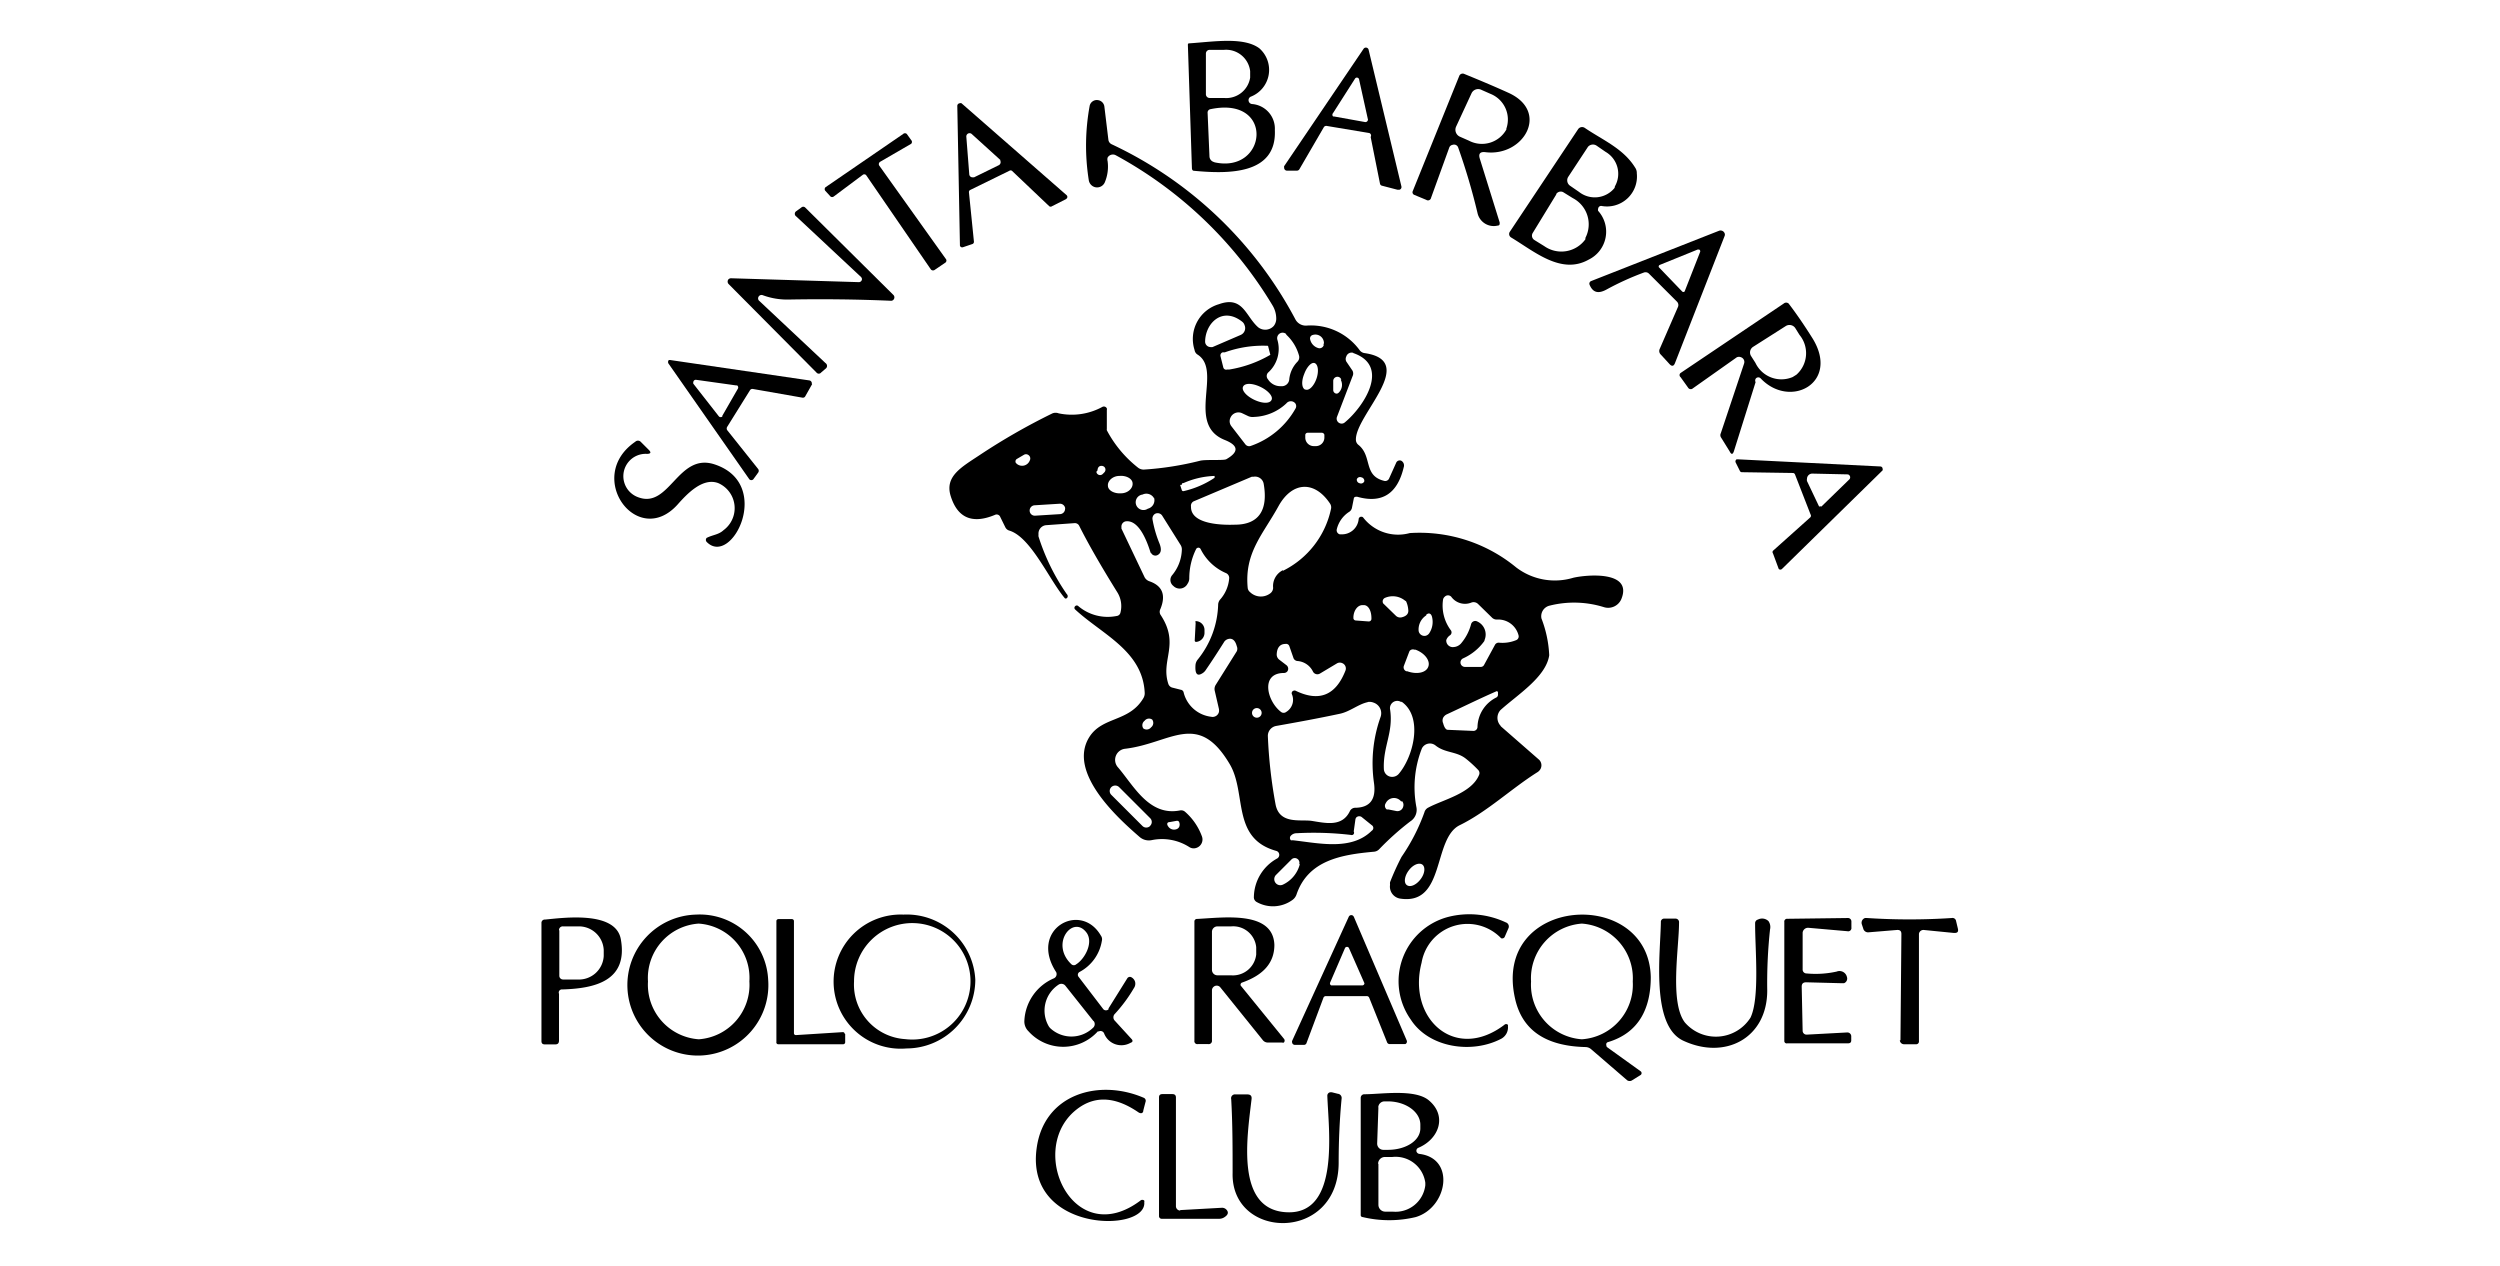 <svg id="Layer_1" data-name="Layer 1" xmlns="http://www.w3.org/2000/svg" viewBox="0 0 161 81.5"><path d="M80.54,6.23a.25.25,0,0,0,.09.47A1.59,1.59,0,0,1,82.1,8.37c.13,2.88-3,2.84-5.2,2.63-.09,0-.13-.06-.14-.16L76.5,2.91c0-.08,0-.12.11-.12,1.52-.1,3.48-.43,4.49.32A1.85,1.85,0,0,1,80.54,6.23ZM77.66,3.45V6.07a.24.24,0,0,0,.25.24h.92A1.56,1.56,0,0,0,80.51,5h0V4.58a1.56,1.56,0,0,0-1.68-1.37H77.9A.24.24,0,0,0,77.66,3.45Zm.54,7c3.41.77,3.92-4.29-.24-3.42a.22.22,0,0,0-.19.24l.12,2.81A.39.39,0,0,0,78.2,10.44Z"/><path d="M88.19,8.57l-2.75-.46a.18.18,0,0,0-.19.09l-1.57,2.7a.18.18,0,0,1-.16.09h-.64a.18.18,0,0,1-.18-.19.19.19,0,0,1,0-.1l5.11-7.55a.18.18,0,0,1,.33.06L90.25,12a.18.18,0,0,1-.13.22H90l-1-.26a.17.17,0,0,1-.13-.14l-.6-3A.17.17,0,0,0,88.19,8.57ZM85.85,7.28a.16.16,0,0,0,0,.22l.06,0,2,.36a.16.16,0,0,0,.18-.12.08.08,0,0,0,0-.07l-.56-2.53A.15.15,0,0,0,87.35,5a.15.15,0,0,0-.09.07Z"/><path d="M93.33,9.51l-1.17,3.23a.2.2,0,0,1-.31.13l-.77-.32a.18.18,0,0,1-.1-.24l3-7.43a.24.24,0,0,1,.29-.13c.93.38,1.89.78,2.86,1.22,2.7,1.21,1,4.14-1.47,3.83q-.51-.06-.36.42l1.28,4.11c0,.13,0,.19-.14.2a1.07,1.07,0,0,1-1.29-.82,41.33,41.33,0,0,0-1.24-4.2.28.28,0,0,0-.37-.18A.27.27,0,0,0,93.33,9.51ZM94.77,6l-1,2.16a.49.49,0,0,0,.24.64h0l.59.26a1.8,1.8,0,0,0,2.41-.72l0-.06A1.78,1.78,0,0,0,96,6.05h0l-.59-.26A.47.47,0,0,0,94.77,6Z"/><path d="M96.66,46.78l2.46,2.15a.5.5,0,0,1,0,.71.48.48,0,0,1-.11.09c-1.67,1.05-3.24,2.55-5,3.41s-.91,5.18-3.84,4.73a.78.78,0,0,1-.65-.89.64.64,0,0,1,0-.17,16.55,16.55,0,0,1,.74-1.63,12.43,12.43,0,0,0,1.47-2.86A.48.48,0,0,1,92,52c.93-.5,2.77-.91,3.25-2.09a.29.29,0,0,0-.07-.34,7.66,7.66,0,0,0-.79-.72c-.6-.47-1.33-.35-1.94-.84a.58.58,0,0,0-.81.08.51.51,0,0,0-.09.16A6.85,6.85,0,0,0,91.22,52a.88.88,0,0,1-.4.9,17.58,17.58,0,0,0-2,1.79.52.52,0,0,1-.33.16c-2.09.19-4.25.54-5,2.77a.73.73,0,0,1-.26.34,2.13,2.13,0,0,1-2.28.14.35.35,0,0,1-.2-.35,2.88,2.88,0,0,1,1.51-2.47.27.27,0,0,0,.09-.36.26.26,0,0,0-.15-.12c-2.91-.8-1.9-3.71-3-5.58-2.06-3.49-3.79-1.35-6.74-1A.72.72,0,0,0,72,49.42c1,1.16,2,3.17,4,2.77a.38.38,0,0,1,.32.09,3.85,3.85,0,0,1,1.09,1.6.57.57,0,0,1-.35.72.52.52,0,0,1-.47-.05,3.27,3.27,0,0,0-2.4-.45.91.91,0,0,1-.8-.2c-1.29-1.12-4.68-4.12-3.24-6.43.85-1.35,2.57-.95,3.49-2.52a.61.61,0,0,0,.08-.32c-.12-2.72-2.76-3.78-4.48-5.38a.14.14,0,0,1,0-.21h0a.14.14,0,0,1,.21,0,2.93,2.93,0,0,0,2.46.63.28.28,0,0,0,.25-.23,1.68,1.68,0,0,0-.22-1.32q-1.59-2.56-2.44-4.26a.31.31,0,0,0-.3-.17l-1.81.13a.54.54,0,0,0-.51.59.68.68,0,0,0,0,.14,13.8,13.8,0,0,0,1.82,3.71.18.18,0,0,1,.06.15.14.14,0,0,1-.06.11.09.09,0,0,1-.13,0c-1-1.18-2.18-3.93-3.57-4.35a.41.41,0,0,1-.26-.22l-.32-.65a.25.25,0,0,0-.35-.14q-2.19.91-2.85-1.23c-.38-1.25.69-1.84,1.82-2.59a41,41,0,0,1,4.74-2.72.55.55,0,0,1,.4,0A4.11,4.11,0,0,0,71,26.2a.21.21,0,0,1,.28.1.17.17,0,0,1,0,.1l0,1.21a.36.36,0,0,0,0,.1,7.53,7.53,0,0,0,2,2.4.58.58,0,0,0,.4.13,19.82,19.82,0,0,0,3.61-.57c.38-.09,1.54,0,1.69-.1q1.22-.7-.09-1.23c-2.55-1-.14-4.46-1.76-5.5a.42.42,0,0,1-.2-.3,2.33,2.33,0,0,1,1.57-2.95c1.56-.56,1.72.79,2.53,1.49a.74.74,0,0,0,1-.09.75.75,0,0,0,.16-.45,1.65,1.65,0,0,0-.25-.89A26.57,26.57,0,0,0,71.86,10a.39.39,0,0,0-.53.15.46.46,0,0,0,0,.23,2.61,2.61,0,0,1-.18,1.36.54.54,0,0,1-.7.29.55.55,0,0,1-.33-.41,14.2,14.2,0,0,1,.05-4.78.47.47,0,0,1,.55-.39.48.48,0,0,1,.4.4L71.38,9a.37.37,0,0,0,.21.29A25.75,25.75,0,0,1,83.43,20.58a.76.76,0,0,0,.69.39,3.89,3.89,0,0,1,3.44,1.58.47.47,0,0,0,.32.19c3.51.51-.62,4-.56,5.59a.42.42,0,0,0,.15.31c.93.73.3,2,1.68,2.33a.27.27,0,0,0,.31-.16l.45-1a.25.25,0,0,1,.33-.14l0,0a.35.35,0,0,1,.16.42q-.61,2.58-3,1.9c-.12,0-.2,0-.22.14l-.11.55a.41.41,0,0,1-.21.3,1.85,1.85,0,0,0-.77,1.1.27.27,0,0,0,.19.33h.08a1.08,1.08,0,0,0,1.14-1,.17.17,0,0,1,.2-.13.13.13,0,0,1,.09.05,2.84,2.84,0,0,0,3,1,9.79,9.79,0,0,1,6.85,2.21,4.1,4.1,0,0,0,3.67.67c.84-.2,3.87-.48,3.1,1.38a.92.92,0,0,1-1.12.51A6.45,6.45,0,0,0,99.81,39a.7.7,0,0,0-.54.83v0a7.46,7.46,0,0,1,.5,2.37c-.21,1.41-2.06,2.55-3.14,3.53a.74.74,0,0,0,0,1ZM80,20.72c-1.27-1-2.37.08-2.39,1.27a.35.35,0,0,0,.33.36.4.4,0,0,0,.15,0l1.81-.78a.48.48,0,0,0,.25-.63A.45.45,0,0,0,80,20.72Zm2.85.81a.35.35,0,0,0-.5,0,.36.36,0,0,0-.09.34A2.05,2.05,0,0,1,81.66,24a.32.32,0,0,0,0,.43.94.94,0,0,0,.84.44.48.48,0,0,0,.53-.46,1.9,1.9,0,0,1,.53-1.12.41.41,0,0,0,.1-.38A2.86,2.86,0,0,0,82.81,21.53Zm2.41.61a.55.55,0,0,0-.71-.57.23.23,0,0,0-.18.27v0a.75.75,0,0,0,.54.58.28.28,0,0,0,.34-.2A.31.31,0,0,0,85.22,22.14Zm-6.66.8.18.72a.19.19,0,0,0,.24.14h0l.13,0a7.68,7.68,0,0,0,2.66-.95h0l-.15-.58a7.25,7.25,0,0,0-2.78.42l-.14,0a.21.21,0,0,0-.14.25Zm8.57-.21a.36.36,0,0,0-.47.23.36.36,0,0,0,0,.32l.4.59a.4.4,0,0,1,0,.37l-1,2.61a.32.32,0,0,0,.19.41.31.31,0,0,0,.32-.06C87.8,26.22,89.59,23.56,87.13,22.73Zm-3.08,2.36c.22.08.53-.24.69-.7h0c.16-.46.11-.9-.1-1s-.52.23-.69.7h0C83.79,24.58,83.84,25,84.05,25.09Zm2.29-.64a.26.26,0,0,0-.34-.17.27.27,0,0,0-.18.25l0,.6a.23.23,0,0,0,.21.22.2.2,0,0,0,.14-.06A.7.7,0,0,0,86.34,24.45Zm-4.49,1.3c.11-.22-.22-.6-.73-.84h0c-.51-.24-1-.26-1.11,0h0c-.1.23.22.6.73.84h0c.51.24,1,.26,1.11,0ZM80.39,26.8l-.4-.19a.56.56,0,0,0-.74.27.53.53,0,0,0,.06.58l.88,1.14a.31.31,0,0,0,.38.11,5.27,5.27,0,0,0,2.85-2.38.31.31,0,0,0,0-.35.37.37,0,0,0-.58,0,3.19,3.19,0,0,1-2.08.87A.71.71,0,0,1,80.39,26.8Zm4.74,1.07h-.91a.15.15,0,0,0-.16.16h0v.13a.55.55,0,0,0,.54.57h.12a.55.55,0,0,0,.57-.55h0V28A.17.17,0,0,0,85.13,27.87Zm-19.65,2a.53.53,0,0,0,.84-.22.27.27,0,0,0-.11-.36.26.26,0,0,0-.27,0l-.46.27a.19.19,0,0,0-.06.25Zm5.2.43c-.09.06-.09.14,0,.23a.24.24,0,0,0,.33,0l0,0,.11-.11a.25.25,0,0,0,0-.35.29.29,0,0,0-.18-.07C70.79,30,70.7,30.09,70.68,30.27Zm2.26.84c0-.31-.41-.53-.85-.49h0c-.43,0-.77.32-.74.63h0c0,.3.4.52.84.49h0c.44,0,.77-.32.75-.63Zm3.76,1.51c0,1.14,2.07,1.17,2.83,1.14,1.53,0,2.15-.93,1.85-2.64a.56.56,0,0,0-.64-.45l-.12,0-3.71,1.57A.32.32,0,0,0,76.7,32.62ZM76,31.23l.11.34a.1.1,0,0,0,.11.06h0l0,0a6,6,0,0,0,2-.86l0-.12a5.35,5.35,0,0,0-2,.46h0l-.05,0a.1.1,0,0,0-.06.11ZM87.86,31a.23.23,0,0,0-.19-.26.22.22,0,0,0-.29.12.23.23,0,0,0,.18.26A.23.23,0,0,0,87.86,31Zm-5.24,5.76a5.78,5.78,0,0,0,3.1-4,.44.44,0,0,0-.06-.32c-1-1.51-2.43-1.43-3.31.13-1,1.83-2.21,3-2,5.27a.4.4,0,0,0,.15.29,1,1,0,0,0,1.28.1.46.46,0,0,0,.21-.37A1.14,1.14,0,0,1,82.62,36.72Zm-8.3-4.67a.56.56,0,0,0-.74-.24h0a.5.5,0,1,0,.34.91h0A.56.56,0,0,0,74.32,32.05Zm-5.72.66a.34.34,0,0,0-.36-.31h0l-1.61.1a.34.34,0,0,0-.32.36v0a.33.33,0,0,0,.35.31h0l1.61-.1a.34.34,0,0,0,.32-.36Zm5.51,2.88c-.2-.65-.71-2.13-1.58-2.06a.34.34,0,0,0-.31.36l0,.11,1.49,3.13a.55.55,0,0,0,.3.26c.85.29,1.09.89.72,1.79a.38.38,0,0,0,0,.36c1.28,1.92,0,2.9.51,4.46a.37.37,0,0,0,.29.25l.51.13a.22.22,0,0,1,.19.19A2.08,2.08,0,0,0,78,46.16a.42.42,0,0,0,.5-.31.61.61,0,0,0,0-.19l-.27-1.17a.5.5,0,0,1,.06-.38l1.36-2.17a.4.4,0,0,0,0-.32c-.1-.39-.3-.55-.58-.46a.45.45,0,0,0-.26.22c-.38.6-.76,1.19-1.16,1.77a.67.67,0,0,1-.25.23c-.31.18-.45,0-.41-.56a.64.64,0,0,1,.14-.34,5.89,5.89,0,0,0,1.32-3.57.57.57,0,0,1,.11-.28,2.34,2.34,0,0,0,.6-1.39.34.34,0,0,0-.2-.33,3.26,3.26,0,0,1-1.64-1.55.16.16,0,0,0-.22-.07.16.16,0,0,0-.07.07,4.22,4.22,0,0,0-.44,1.88.61.61,0,0,1-.11.35.57.57,0,0,1-.92.14.48.48,0,0,1-.08-.68h0a2.68,2.68,0,0,0,.63-1.62.54.54,0,0,0-.09-.35L74.84,33.2a.35.35,0,0,0-.47-.1.36.36,0,0,0-.15.34A7.45,7.45,0,0,0,74.67,35c.15.38.11.63-.13.75a.31.31,0,0,1-.41-.14S74.12,35.6,74.11,35.59Zm16.42,3.09a1.25,1.25,0,0,0-1.33-.22.25.25,0,0,0-.14.32.16.16,0,0,0,.06.08l.77.75a.4.4,0,0,0,.4.1c.31-.08.44-.25.4-.5A1.55,1.55,0,0,0,90.53,38.68Zm5.07,2.55a3.38,3.38,0,0,1-1.38,1.13.29.29,0,0,0-.14.38.29.29,0,0,0,.27.17h1a.24.24,0,0,0,.23-.14l.69-1.27a.27.27,0,0,1,.28-.15,2.32,2.32,0,0,0,1.08-.16.26.26,0,0,0,.16-.33,1.35,1.35,0,0,0-1.4-1,.43.43,0,0,1-.32-.14l-.89-.87a.41.41,0,0,0-.41-.09,1.09,1.09,0,0,1-1.31-.37.29.29,0,0,0-.42,0,.31.31,0,0,0-.11.2,2.65,2.65,0,0,0,.49,1.94.23.23,0,0,1-.05.35.61.61,0,0,0-.23.3.42.42,0,0,0,.48.45.69.69,0,0,0,.46-.22,3.16,3.16,0,0,0,.66-1.26.28.28,0,0,1,.34-.19h0A.92.92,0,0,1,95.6,41.23Zm-8.28-1.31.81.06a.17.17,0,0,0,.19-.15v-.06c0-.44-.17-.81-.46-.84h-.12c-.29,0-.55.31-.58.75h0v.06a.16.16,0,0,0,.16.18Zm4.53-.33a1.08,1.08,0,0,0-.49,1,.38.38,0,0,0,.42.32.39.39,0,0,0,.27-.18,1.32,1.32,0,0,0,.17-1.05C92.16,39.49,92,39.45,91.85,39.59Zm-9,3.21a.29.29,0,0,1,.06.39.28.28,0,0,1-.22.11c-1.55,0-1.09,1.83-.19,2.51a.27.27,0,0,0,.33,0,.91.91,0,0,0,.36-1.16.17.17,0,0,1,.12-.21.17.17,0,0,1,.12,0q2.28,1.11,3.22-1.3a.37.37,0,0,0-.2-.47.38.38,0,0,0-.33,0L85,43.38a.32.32,0,0,1-.44-.12v0a1.21,1.21,0,0,0-1-.69.3.3,0,0,1-.27-.22l-.25-.72a.22.22,0,0,0-.26-.16c-.37,0-.55.27-.56.69a.42.42,0,0,0,.16.32Zm7.91-.88-.35.92a.27.27,0,0,0,.16.35l.06,0c.61.22,1.21.1,1.35-.29l0,0c.15-.38-.22-.88-.82-1.1h0l-.07,0A.27.27,0,0,0,90.78,41.92ZM93.23,47l1.64.07a.26.26,0,0,0,.28-.25,2.18,2.18,0,0,1,1.21-1.9.2.2,0,0,0,.11-.2v-.13a.09.09,0,0,0-.08-.08h0c-1.08.47-2.15,1-3.21,1.49a.52.52,0,0,0-.24.22.43.43,0,0,0,0,.36C93,46.82,93.11,47,93.23,47Zm-5.15-1.78c-.59.12-1.16.62-1.81.75-1.36.29-2.72.54-4.08.78a.65.65,0,0,0-.54.66,31,31,0,0,0,.49,4.36c.23,1.32,1.56,1,2.3,1.09.91.14,2,.43,2.5-.64a.39.39,0,0,1,.31-.2c1,0,1.39-.57,1.23-1.63a8.88,8.88,0,0,1,.43-4.22.72.72,0,0,0-.45-.92A.7.7,0,0,0,88.08,45.21Zm2.17,0a.47.47,0,0,0-.66.13.46.46,0,0,0-.07.33c.23,1.48-.46,2.38-.4,3.84a.53.53,0,0,0,.56.51.56.56,0,0,0,.38-.17C91,48.79,91.7,46.18,90.25,45.18Zm-9,.69a.31.31,0,1,0-.62,0,.31.31,0,0,0,.62,0Zm-7.62,1a.36.36,0,0,0,.5-.07h0a.36.36,0,0,0,.07-.5h0a.36.36,0,0,0-.49.08h0a.36.36,0,0,0-.08.49Zm.44,6.27a.34.34,0,0,0,0-.49l-2-2a.36.36,0,0,0-.5,0h0a.35.35,0,0,0,0,.5l2,2a.35.35,0,0,0,.5,0h0Zm16.17-1.56a.59.59,0,0,0-1,.11.29.29,0,0,0,.07.4l.11,0,.5.1a.38.38,0,0,0,.45-.3A.36.36,0,0,0,90.29,51.59ZM87,53.77a20.45,20.45,0,0,0-3.5-.11.49.49,0,0,0-.37.16.21.21,0,0,0,0,.29.16.16,0,0,0,.11,0c1.65.18,3.78.7,5.1-.61a.21.21,0,0,0,0-.36l-.62-.5a.27.27,0,0,0-.37,0,.27.27,0,0,0-.06.12l-.11.79A.15.15,0,0,1,87,53.77Zm-11.22-.91-.44.08c-.18,0-.22.13-.11.28a.45.45,0,0,0,.56.17.29.29,0,0,0,.15-.14.39.39,0,0,0,0-.3A.13.13,0,0,0,75.82,52.86Zm7.89,2.79a.3.3,0,0,0-.51-.29l-1,1a.39.39,0,0,0,.46.61A2,2,0,0,0,83.71,55.65ZM90.6,57c.21.16.6,0,.88-.37h0c.28-.36.33-.79.12-.95h0c-.21-.15-.6,0-.88.38h0c-.27.36-.33.79-.12.94Z"/><path d="M68.64,12.83l-.89.45a.15.15,0,0,1-.18,0L65.17,11A.15.15,0,0,0,65,11l-2.51,1.23a.15.15,0,0,0-.09.16l.32,3.16a.15.15,0,0,1-.11.17l-.59.2a.15.15,0,0,1-.2-.1.06.06,0,0,1,0,0l-.17-9a.17.17,0,0,1,.16-.17.15.15,0,0,1,.11,0l6.77,5.92a.15.15,0,0,1,0,.22Zm-6.22-1.61a.21.21,0,0,0,.23.2l.08,0,1.59-.78a.22.22,0,0,0,.1-.29l0-.05L62.59,8.64a.21.21,0,0,0-.3,0,.22.22,0,0,0-.06.15Z"/><path d="M101.63,8.32a.31.31,0,0,1,.42-.09h0c1.16.79,2.49,1.33,3.25,2.56a.6.6,0,0,1,.11.37,1.93,1.93,0,0,1-2.29,2.1.2.2,0,0,0-.2.18.24.24,0,0,0,0,.14,2,2,0,0,1-.61,3.14c-1.77,1-3.51-.54-5-1.43a.26.26,0,0,1-.08-.36h0Zm.62,1.16L101,11.38a.42.42,0,0,0,.11.58l.58.4a1.64,1.64,0,0,0,2.29-.26L104,12a1.63,1.63,0,0,0-.6-2.22l-.58-.4a.42.42,0,0,0-.58.11Zm-2,3-1.54,2.52a.33.33,0,0,0,.11.46l.63.39a1.91,1.91,0,0,0,2.65-.44l0-.09a1.9,1.9,0,0,0-.81-2.56l-.63-.39A.35.35,0,0,0,100.2,12.53Z"/><path d="M55.52,11.29,53.7,12.65a.17.17,0,0,1-.22,0l-.32-.35a.17.17,0,0,1,0-.24h0l5-3.43a.17.17,0,0,1,.24,0h0l.28.39a.17.17,0,0,1,0,.24h0l-2,1.16a.18.18,0,0,0-.06.24h0l4.28,6a.17.17,0,0,1,0,.24h0l-.72.49a.18.18,0,0,1-.24-.05l-4.16-6.06a.16.16,0,0,0-.24,0Z"/><path d="M55.31,18.17a.2.2,0,0,0,.2-.18.2.2,0,0,0-.06-.15l-4.17-3.9a.2.2,0,0,1,0-.34l.33-.24a.18.18,0,0,1,.24,0L57.54,19a.22.22,0,0,1,0,.3.2.2,0,0,1-.16.07q-3.23-.14-6.56-.08a4.53,4.53,0,0,1-1.7-.28.22.22,0,0,0-.28.12.21.21,0,0,0,.06.25l4.26,4a.22.22,0,0,1,0,.37l-.28.24a.19.19,0,0,1-.3,0l-5.66-5.7a.23.23,0,0,1,0-.31.25.25,0,0,1,.16-.06Z"/><path d="M106.89,22.46l1.17-2.69a.31.31,0,0,0-.07-.35l-1.8-1.8a.31.31,0,0,0-.32-.07,18,18,0,0,0-2.4,1.09c-.49.27-.87.25-1.1-.3a.18.18,0,0,1,.1-.24h0l8.24-3.24a.28.28,0,0,1,.35.15.23.23,0,0,1,0,.2l-3.19,8.17c-.08.21-.2.23-.35.07l-.56-.61A.32.32,0,0,1,106.89,22.46Zm0-5.4a.11.11,0,0,0-.06.15l0,0,1.5,1.56a.11.11,0,0,0,.16,0,.05.05,0,0,0,0,0l1-2.55a.12.12,0,0,0-.07-.15h-.09Z"/><path d="M113.06,24.61l-1.4,4.46c-.07.2-.16.22-.27,0l-.57-.92a.28.28,0,0,1,0-.25l1.5-4.49a.32.32,0,0,0-.19-.4.34.34,0,0,0-.28,0l-2.83,2a.2.2,0,0,1-.31-.05l-.48-.67a.17.17,0,0,1,0-.27l6.64-4.47a.24.24,0,0,1,.32,0c.55.72,1.06,1.48,1.55,2.26,1.75,2.87-1.48,4.55-3.36,2.55a.21.21,0,0,0-.29,0A.22.22,0,0,0,113.06,24.61ZM115,21l-2.09,1.33a.43.43,0,0,0-.14.6h0l.28.44a1.85,1.85,0,0,0,2.4.91l.24-.15a1.85,1.85,0,0,0,.2-2.56h0l-.28-.45A.45.45,0,0,0,115,21Z"/><path d="M52.3,24.74l-.44.78a.17.17,0,0,1-.18.09l-3.19-.56a.18.18,0,0,0-.19.08l-1.47,2.36a.2.2,0,0,0,0,.21l2,2.51a.2.2,0,0,1,0,.22l-.32.44a.18.18,0,0,1-.25,0l0,0-5.19-7.43a.19.19,0,0,1,0-.25.27.27,0,0,1,.12,0l8.94,1.31a.19.19,0,0,1,.15.21A.14.14,0,0,1,52.3,24.74Zm-6,2.08a.16.16,0,0,0,.22,0l0-.05,1-1.74a.16.16,0,0,0-.05-.21l-.07,0-2.57-.36a.16.16,0,0,0-.18.14.2.2,0,0,0,0,.11Z"/><path d="M46.25,31.11c-1-.37-2,.69-2.62,1.39-2.59,2.86-6-1.8-2.72-4.05a.25.25,0,0,1,.35,0l.52.52c.17.17.13.25-.1.26a1.44,1.44,0,0,0-.56,2.8c2,.73,2.54-2.88,4.88-2.13,3.83,1.24,1.12,6.65-.49,5a.19.19,0,0,1,0-.26l0,0c.39-.2.77-.2,1.09-.5A1.76,1.76,0,0,0,46.25,31.11Z"/><path d="M116.6,33.13l-1-2.57a.15.15,0,0,0-.14-.1l-3.28-.05a.14.14,0,0,1-.13-.08l-.27-.54a.16.16,0,0,1,.06-.21h.08l9.18.46a.15.15,0,0,1,.14.16.13.13,0,0,1,0,.09l-6.48,6.35a.15.15,0,0,1-.21,0,.05.05,0,0,1,0,0l-.37-1a.14.14,0,0,1,0-.17l2.39-2.14A.15.15,0,0,0,116.6,33.13Zm.7-.51,1.8-1.75a.19.19,0,0,0,0-.26.16.16,0,0,0-.12-.06l-2.26-.05a.34.34,0,0,0-.35.33.4.4,0,0,0,0,.15l.77,1.62a.08.08,0,0,0,.11,0S117.29,32.63,117.3,32.62Z"/><path d="M77,40.1A.08.08,0,0,1,77,40h0a.57.57,0,0,1,.57.58v.15a.59.59,0,0,1-.54.61h0a.09.09,0,0,1-.09-.08h0Z"/><path d="M49.47,63.09a4.54,4.54,0,1,1-4.64-4.19A4.41,4.41,0,0,1,49.47,63.09ZM45,66.93a3.51,3.51,0,0,0,3.26-3.73h0a3.5,3.5,0,0,0-3.27-3.72,3.51,3.51,0,0,0-3.26,3.73h0A3.52,3.52,0,0,0,45,66.93Z"/><path d="M62.81,63.1a4.44,4.44,0,0,1-4.43,4.42h0a4.32,4.32,0,1,1-.2-8.62h0A4.42,4.42,0,0,1,62.81,63.1ZM58.3,66.92A3.75,3.75,0,1,0,55,63.21,3.52,3.52,0,0,0,58.3,66.92Z"/><path d="M91.55,62c-.93,3.58,2.14,6.42,5.33,4a.16.16,0,0,1,.23,0,.11.11,0,0,1,0,.07.83.83,0,0,1-.42.82c-1.89,1-4.66.59-5.83-1.22a4.28,4.28,0,0,1,2.44-6.63,5.53,5.53,0,0,1,3.67.36.28.28,0,0,1,.16.41l-.22.51a.18.18,0,0,1-.24.1l0,0A3,3,0,0,0,91.55,62Z"/><path d="M103.5,67.44,105.67,69a.15.15,0,0,1,0,.22.12.12,0,0,1,0,0l-.56.35a.29.29,0,0,1-.32,0l-2.32-2a.57.57,0,0,0-.37-.14q-3.86-.09-4.53-3.12c-1.5-6.63,8.61-7.25,8.74-1.39,0,2-.75,3.59-2.75,4.19a.15.15,0,0,0-.11.2A.15.15,0,0,0,103.5,67.44Zm-1.63-.51a3.52,3.52,0,0,0,3.28-3.72h0a3.53,3.53,0,0,0-3.28-3.73h0a3.53,3.53,0,0,0-3.27,3.73h0a3.52,3.52,0,0,0,3.27,3.72Z"/><path d="M85.22,64.28l-1.08,2.89a.17.17,0,0,1-.16.12l-.58,0a.18.18,0,0,1-.19-.17.19.19,0,0,1,0-.08l3.65-8a.18.18,0,0,1,.24-.09.22.22,0,0,1,.09.1L90.59,67a.18.18,0,0,1-.09.24h-1a.18.18,0,0,1-.17-.11l-1.15-2.87a.17.17,0,0,0-.18-.11l-2.65,0A.18.18,0,0,0,85.22,64.28Zm.44-1a.14.14,0,0,0,.07.18h2a.14.14,0,0,0,.14-.14v0l-1-2.27a.14.14,0,0,0-.18-.06.13.13,0,0,0-.07.06Z"/><path d="M35.1,59.22c1.17-.11,4.54-.58,4.88,1.26.49,2.72-1.72,3.18-3.78,3.24A.2.2,0,0,0,36,64L36,67c0,.18-.07.26-.25.26h-.66c-.15,0-.22-.07-.22-.21V59.44A.21.21,0,0,1,35.1,59.22Zm.92.69v2.93a.24.24,0,0,0,.25.24h.93a1.6,1.6,0,0,0,1.68-1.51h0v-.4a1.6,1.6,0,0,0-1.67-1.51h-.94A.24.24,0,0,0,36,59.91Z"/><path d="M78.05,63.79V67a.21.21,0,0,1-.24.24h-.67a.19.19,0,0,1-.22-.22V59.34a.16.16,0,0,1,.15-.16c1.71-.08,4.92-.56,5,1.67,0,1.13-.68,1.94-2.09,2.43a.15.15,0,0,0-.08.19.05.05,0,0,0,0,0l2.78,3.42a.18.18,0,0,1,0,.25.15.15,0,0,1-.11,0h-.92a.41.41,0,0,1-.32-.15L78.6,63.6a.3.3,0,0,0-.43-.06A.3.3,0,0,0,78.05,63.79Zm0-3.77v2.44a.35.35,0,0,0,.35.35h.87a1.51,1.51,0,0,0,1.63-1.34h0V61a1.49,1.49,0,0,0-1.62-1.34H78.4A.35.35,0,0,0,78.05,60Z"/><path d="M113.81,63.79c0,3.07-2.72,4.5-5.43,3.22-2.07-1-1.45-5.6-1.42-7.62a.21.21,0,0,1,.24-.23h.67a.23.23,0,0,1,.26.26c0,1.61-.61,5.12.37,6.42a2.64,2.64,0,0,0,4.23-.3c.61-1.26.29-4.47.3-6.07a.24.24,0,0,1,.18-.25.59.59,0,0,1,.68.1.67.67,0,0,1,.1.54A32.31,32.31,0,0,0,113.81,63.79Z"/><path d="M114.91,67.05l0-7.67a.18.18,0,0,1,.2-.21l3.9-.05a.22.22,0,0,1,.22.21h0v.4a.21.21,0,0,1-.26.24l-2.51-.22a.35.35,0,0,0-.37.31v2.36a.25.25,0,0,0,.25.27,6.25,6.25,0,0,0,1.94-.12.49.49,0,0,1,.66.34.32.32,0,0,1-.19.41l-.12,0-2.31-.06c-.2,0-.29.09-.29.28l.06,2.84a.25.25,0,0,0,.26.25h0l2.61-.14a.25.25,0,0,1,.26.23h0V67c0,.13-.07.19-.2.19h-3.92A.15.15,0,0,1,114.91,67.05Z"/><path d="M122.39,67l.06-6.85c0-.19-.09-.27-.28-.26l-1.82.15a.32.32,0,0,1-.36-.25l-.09-.27a.32.32,0,0,1,.21-.4l.12,0a41.6,41.6,0,0,0,5.47,0,.23.23,0,0,1,.27.19l.11.46c.06.23,0,.33-.27.31l-1.92-.19a.29.29,0,0,0-.31.25v0l0,6.91a.18.18,0,0,1-.2.2h-.76a.27.27,0,0,1-.27-.26Z"/><path d="M54.43,66.59l0,.53a.13.13,0,0,1-.13.13h0l-4.18,0A.12.12,0,0,1,50,67.1V59.31a.13.13,0,0,1,.13-.12H51a.13.13,0,0,1,.13.12v7.23a.12.12,0,0,0,.13.12h0l3-.19a.12.12,0,0,1,.14.11Z"/><path d="M71.8,65.74l1.06,1.16c.12.12.09.21-.06.26a1.19,1.19,0,0,1-1.7-.62.25.25,0,0,0-.33-.12l-.07,0a3,3,0,0,1-4.46,0,.88.88,0,0,1-.27-.7A3.13,3.13,0,0,1,67.88,63a.3.3,0,0,0,.14-.39l0,0c-1.8-2.76,1.58-4.62,2.88-2.35a.39.39,0,0,1,.06.33,2.76,2.76,0,0,1-1.43,2,.21.21,0,0,0-.09.29s0,0,0,0L71.06,65a.24.24,0,0,0,.33,0l0-.06L72.6,63a.2.2,0,0,1,.25-.07.49.49,0,0,1,.25.3.5.5,0,0,1-.08.41,9.53,9.53,0,0,1-1.22,1.65A.31.31,0,0,0,71.8,65.74ZM70,60.1c-.87-1.26-2.42.66-1,2a.23.23,0,0,0,.31,0C69.83,61.78,70.42,60.76,70,60.1Zm.43,5.67-1.82-2.29a.33.33,0,0,0-.45-.06h0l0,0a2,2,0,0,0-.61,2.69l.07.09a2,2,0,0,0,2.76,0l0,0a.32.32,0,0,0,.05-.45Z"/><path d="M69.13,71.62c-2.93,2.67.07,8.88,4.31,5.7a.18.18,0,0,1,.25,0,.12.12,0,0,1,0,.09c.21,2-7.68,2-6.93-3.46.47-3.5,4-4.49,6.88-3.26a.21.21,0,0,1,.13.28l-.14.54c0,.19-.16.23-.32.12Q70.93,70,69.13,71.62Z"/><path d="M82.88,78.07c3.44.15,2.67-5.35,2.6-7.5a.22.22,0,0,1,.22-.23h.06l.4.1a.27.27,0,0,1,.24.31c-.13,1.37-.19,2.75-.19,4.12,0,5.16-6.94,5-6.83.67,0-1.57,0-3.16-.09-4.75a.25.25,0,0,1,.28-.31l.75,0c.21,0,.31.09.28.31C80.32,73.21,79.54,77.93,82.88,78.07Z"/><path d="M91.4,74.31c2.37.28,1.81,3.47-.23,4.07a7.34,7.34,0,0,1-3.41,0,.13.13,0,0,1-.13-.15V70.7a.23.23,0,0,1,.23-.23c1.09,0,3.22-.35,4.13.37,1.23,1,.7,2.51-.65,3.08a.2.2,0,0,0-.11.26A.23.23,0,0,0,91.4,74.31Zm-2.63-3-.08,2.32a.4.4,0,0,0,.39.42h.3c1.13,0,2.07-.57,2.09-1.36v-.26c0-.79-.87-1.46-2-1.5h-.3a.4.4,0,0,0-.41.39Zm0,3.64,0,2.65a.44.44,0,0,0,.45.43h.47a1.93,1.93,0,0,0,2.1-1.7v-.16a1.93,1.93,0,0,0-2.13-1.66h-.48a.44.44,0,0,0-.43.44Z"/><path d="M76,77.93l2.69-.15a.38.38,0,0,1,.29.12c.15.16.12.32-.1.47a.61.61,0,0,1-.37.12h-3.7a.17.17,0,0,1-.17-.17h0V70.67c0-.14.07-.21.22-.21h.64c.15,0,.23.07.23.22l0,7a.28.28,0,0,0,.28.28Z"/></svg>